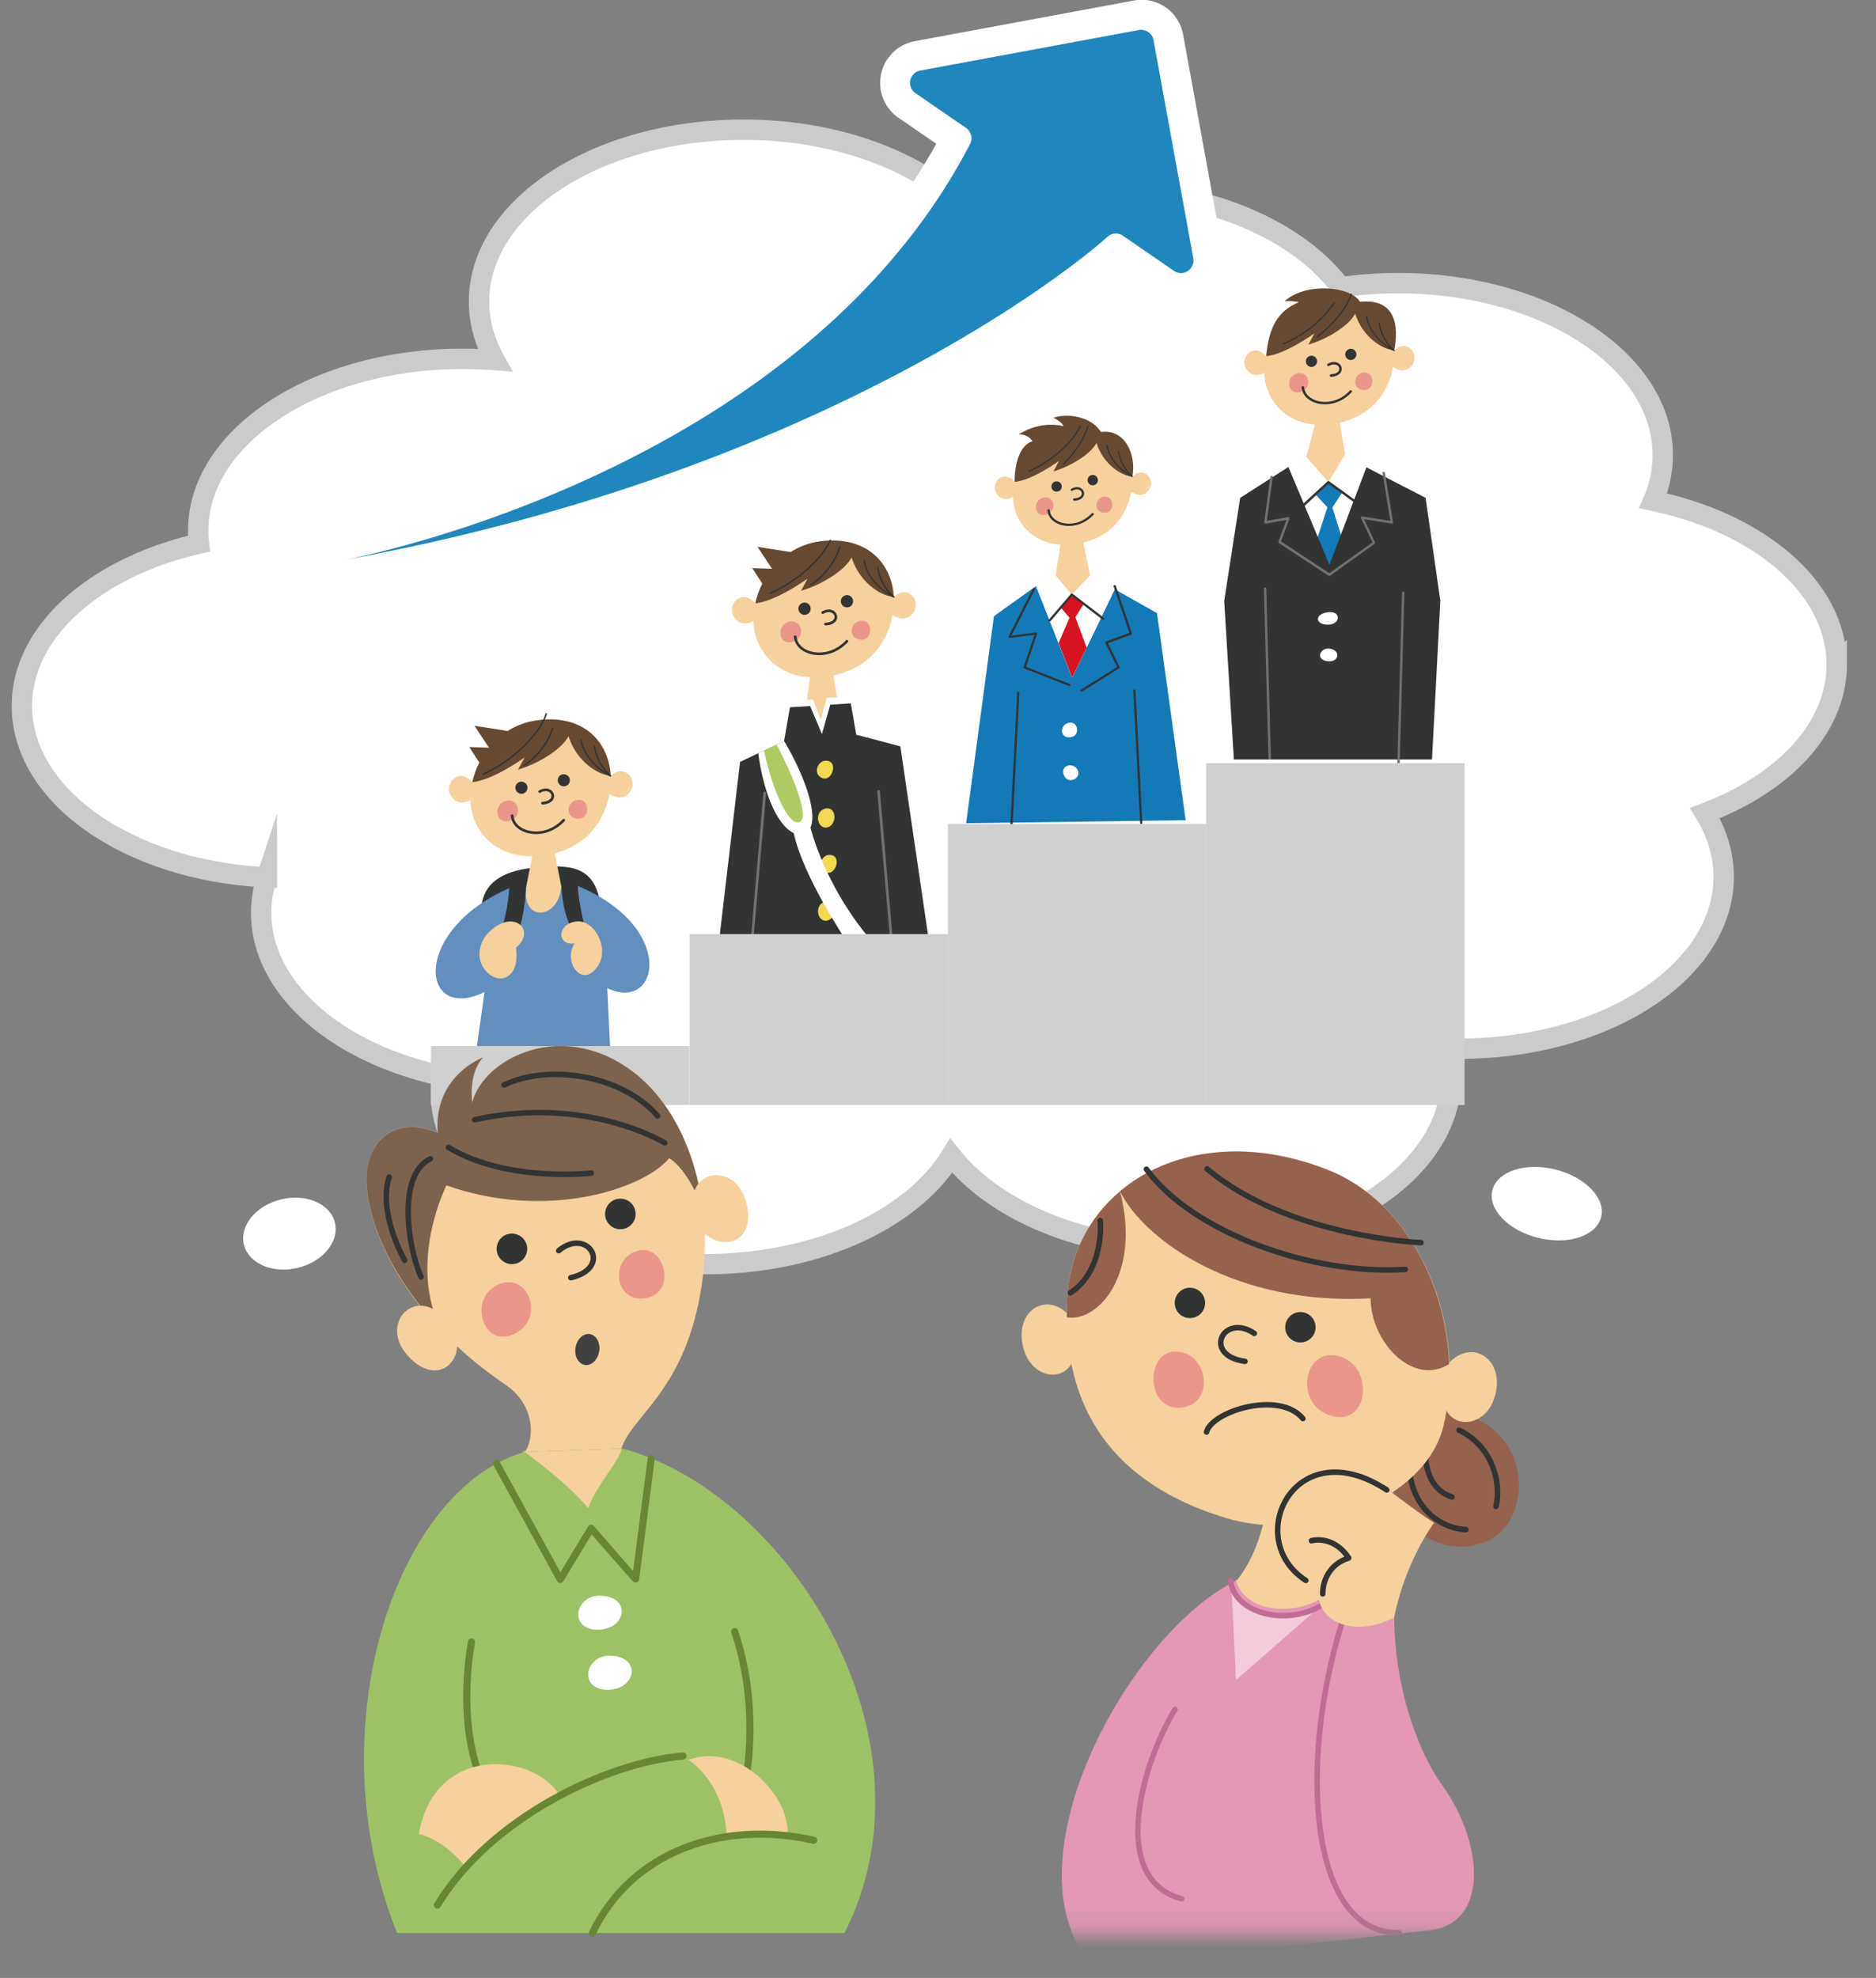 <svg xmlns="http://www.w3.org/2000/svg" width="92" height="97" fill="none"><rect width="100%" height="100%" fill="#808080" stroke="none"/><g clip-path="url(#a)"><path fill="#fff" stroke="#CBCBCB" stroke-miterlimit="10" d="M90.07 32.587c0-3.754-3.777-6.933-8.996-8.026a5.71 5.71 0 0 0 .468-2.247c0-4.655-5.806-8.427-12.97-8.427-.97 0-1.92.07-2.827.2-2.101-2.813-6.54-4.75-11.671-4.75-2.363 0-4.574.409-6.481 1.127-2.266-2.456-6.4-4.102-11.13-4.102-7.165 0-12.971 3.772-12.971 8.427 0 1.01.274 1.977.772 2.87a20.766 20.766 0 0 0-1.574-.061c-7.165 0-12.97 3.771-12.97 8.426 0 .214.012.427.038.636-5.06 1.159-8.684 4.285-8.684 7.96 0 4.447 5.295 8.088 12.013 8.406a5.625 5.625 0 0 0-.279 1.737c0 3.724 3.718 6.885 8.874 8-.038.266-.06.536-.06.806 0 4.655 5.806 8.426 12.971 8.426 5.472 0 10.152-2.203 12.055-5.317 2.152 2.722 6.51 4.581 11.544 4.581 7.165 0 12.97-3.771 12.97-8.426 0-.48-.063-.954-.18-1.411.189.004.383.008.577.008 7.165 0 12.97-3.77 12.97-8.426 0-1.106-.328-2.16-.92-3.127 3.866-1.459 6.465-4.176 6.465-7.294l-.004.004Z"/><path fill="#323333" d="M23.616 44.41c.122-1.045.936-1.685 2.509-1.85 1.877-.196 3.013-.079 3.305 1.72l-5.814.13Z"/><path fill="#628FBE" d="M23.355 51.54h6.571l-.213-4.565h-5.718l-.64 4.564Z"/><path fill="#F6D19D" d="m25.798 43.526.475-2.417.757-.143.497 2.504c.191 2.726-2.265 2.765-1.729.06v-.004Z"/><path fill="#628FBE" d="M23.986 48.534c-3.344 1.864-3.967-2.822.989-4.977l.823-.026c-.187 1.737 1.611 1.55 1.729-.061l.797-.026c5.439 2.273 3.719 7.159.596 4.428-2.282.114-4.934.667-4.934.667v-.005Z"/><path fill="#323333" d="M24.61 45.56s.343-1.089.37-2.169l.814.14s-.057 1.324-.349 2.033h-.836v-.004ZM27.527 43.47s.048 1.176.448 1.96h.697s-.37-1.442-.326-2.104l-.823.144h.004Z"/><path fill="#F6D19D" d="M23.89 45.808c1.25-1.35 2.465-.187 1.412.67.222 1.525-.85 1.87-1.485 1.129-.545-.632-.249-1.446.074-1.799ZM28.167 46.266c-.854.122-.88-.941.087-1.076.98-.135 1.872 1.681.758 2.513-.632.47-1.363-.584-.84-1.437h-.005ZM29.948 38.052c-.087-1.554-1.193-2.935-3.41-2.743-1.842.157-3.044 1.572-3.375 3.057-.657-.762-1.415.057-1.05.657.275.453.698.345.959.218.026 1.485 1.254 2.949 3.405 2.73 2.186-.217 3.153-1.658 3.41-3.03.244.157.688.34 1.015-.113.405-.562-.257-1.416-.958-.776h.004Z"/><path fill="#674931" d="M26.538 35.304a3.653 3.653 0 0 0-1.642.545l-1.628-.257.71 1.075-.963-.03.492.762c-.157.31-.27.632-.34.958 1.037-.1 2.557-1.21 2.557-1.21l-.318.596c.94-.27 2.134-.971 2.474-1.642.391 1.263 1.485 1.916 2.068 1.938-.087-1.555-1.193-2.935-3.41-2.743v.008Z"/><path fill="#EA968B" d="M24.788 39.28c-.593.162-.523 1.137.17.985.696-.153.526-1.172-.17-.984ZM28.424 39.224c.535.04.496 1.01-.14.923-.635-.087-.465-.967.14-.923Z"/><path fill="#323333" d="M26.604 39.45c-.035 0-.061-.026-.066-.06a.07.07 0 0 1 .061-.07c.235-.013.392-.096.436-.222a.213.213 0 0 0-.079-.235c-.113-.092-.283-.087-.461.017a.061.061 0 0 1-.087-.026c-.018-.035-.01-.07.026-.087.226-.127.453-.13.605 0 .113.096.161.24.118.374-.026.087-.135.288-.549.314l-.004-.005ZM25.572 38.928a.296.296 0 1 0 0-.592.296.296 0 0 0 0 .592ZM27.649 38.562a.296.296 0 1 0 0-.592.296.296 0 0 0 0 .592ZM26.29 40.905c-.196 0-.379-.035-.531-.087-.414-.144-.68-.449-.71-.81 0-.035.022-.066.06-.07.036 0 .066.022.07.061.027.31.257.57.623.697.453.16 1.198.122 1.799-.518a.063.063 0 0 1 .091 0 .063.063 0 0 1 0 .091c-.444.47-.967.636-1.406.636h.004ZM29.948 38.087h-.013c-.013-.004-1.267-.596-1.48-1.82 0-.017.008-.035.026-.04.021 0 .034.01.039.027.152.87.849 1.415 1.215 1.642-.545-.597-.61-1.272-.614-1.28 0-.018.013-.035.03-.04.018 0 .035.013.04.03 0 .01.078.81.774 1.42.014.013.018.03.005.044-.009.009-.018.017-.03.017h.008ZM25.706 37.578s-.021-.005-.03-.018c-.009-.017-.004-.039.013-.048.009-.004 1.002-.622 1.385-1.816.004-.017.026-.03.043-.021.018.004.027.026.022.043-.392 1.22-1.406 1.847-1.415 1.855-.005 0-.013.005-.018.005ZM23.695 38s-.027-.009-.03-.022c-.01-.017 0-.039.017-.043 1.532-.68 2.826-2.064 3.07-2.935.004-.018.026-.03.043-.022.018.004.03.026.022.043-.248.884-1.56 2.291-3.11 2.98h-.012Z"/><path fill="#F6D19D" d="m39.472 35.178.292-2.286 1.045-.1.34 1.955-.88 1.668-.797-1.237Z"/><path fill="#fff" d="m38.928 34.677.039-.33.914-.04s.37 1.006.37.989c0-.018.292-1.076.292-1.076l1.015-.044.056.327-1.289 2.025-1.393-1.855-.005.004Z"/><path fill="#323333" d="m44.153 36.602-2.16-.57-.27-1.538-1.006.066-.409 1.437-.58-1.372-.988.061-.287 1.655-2.16 1.023-1.028 8.762h10.286l-1.398-9.524Z"/><path fill="#F2D853" d="M40.465 37.308c-.375.022-.623.662-.135.853.488.192.823-.892.135-.853ZM40.534 39.646c-.614.066-.5.993 0 .937.501-.057.532-.993 0-.937ZM40.643 41.928c-.374.022-.622.662-.135.854.492.191.823-.893.135-.854ZM40.534 44.214c-.614.066-.5.993 0 .937.501-.057.532-.993 0-.937Z"/><path fill="#fff" d="M37.185 36.942c.214 1.655.82 3.466 1.742 3.92.458 2.142 2.574 5.264 2.574 5.264h1.224c-2.321-2.726-2.979-5.54-2.979-5.54.375-.835-.453-2.843-1.293-4.245l-1.268.6Z"/><path fill="#AFCA63" d="M37.464 36.811c.475 2.156 1.259 3.72 1.742 3.502.54-.24-.379-2.383-1.119-3.798l-.623.296Z"/><path fill="#717171" d="M43.718 46.192c-.035 0-.061-.026-.066-.061l-.631-7.316c0-.035.022-.066.061-.07.035 0 .065.022.07.06l.631 7.317c0 .035-.022.065-.06.07h-.005Z"/><path fill="#F6D19D" d="M43.836 29.273c-.088-1.555-1.198-2.935-3.415-2.748-1.846.157-3.048 1.572-3.38 3.062-.657-.762-1.414.056-1.049.657.275.453.697.344.959.218.026 1.485 1.258 2.952 3.41 2.735 2.185-.222 3.157-1.66 3.41-3.036.243.157.692.34 1.018-.113.405-.562-.257-1.42-.958-.775h.005Z"/><path fill="#674931" d="M40.421 26.525a3.622 3.622 0 0 0-1.646.549l-1.629-.257.715 1.076-.967-.03.492.761c-.157.31-.27.632-.344.963 1.036-.1 2.56-1.211 2.56-1.211l-.317.597c.945-.27 2.138-.972 2.478-1.642.391 1.263 1.485 1.92 2.068 1.942-.087-1.555-1.198-2.935-3.414-2.748h.004Z"/><path fill="#EA968B" d="M38.67 30.501c-.592.161-.526 1.137.17.984.697-.152.527-1.171-.17-.984ZM42.307 30.445c.535.039.496 1.01-.14.923-.635-.087-.465-.971.14-.923Z"/><path fill="#323333" d="M40.487 30.67c-.035 0-.061-.025-.066-.06a.07.07 0 0 1 .061-.07c.236-.013.392-.095.436-.222a.213.213 0 0 0-.079-.235c-.113-.091-.283-.083-.461.018a.061.061 0 0 1-.087-.027c-.018-.035-.009-.07.026-.087.226-.126.453-.13.605 0 .113.096.161.24.118.375-.026.087-.135.287-.549.313l-.004-.004ZM39.455 30.153a.3.3 0 1 0 0-.601.3.3 0 0 0 0 .6ZM41.536 29.787a.3.3 0 1 0 0-.601.3.3 0 0 0 0 .601ZM40.173 32.13c-.196 0-.379-.035-.531-.087-.414-.148-.68-.449-.71-.81 0-.035.022-.066.06-.07.036 0 .066.022.07.061.027.31.258.57.623.697.453.161 1.198.122 1.803-.518a.063.063 0 0 1 .092 0 .063.063 0 0 1 0 .091c-.449.47-.967.636-1.411.636h.004ZM43.836 29.308h-.014c-.013-.005-1.267-.597-1.48-1.82 0-.018.008-.035.026-.04.017 0 .035.009.04.026.151.876.848 1.416 1.218 1.646a2.412 2.412 0 0 1-.614-1.28c0-.017.014-.035.03-.039.018 0 .036.013.04.03 0 .01.078.81.78 1.42.013.013.017.03.004.044-.009.008-.017.017-.03.017v-.004ZM39.777 28.711s-.022-.004-.03-.017c-.01-.018-.005-.04.012-.048.01-.004 1.006-.623 1.39-1.816.004-.017.026-.03.043-.022.017.005.026.026.022.044-.392 1.22-1.407 1.85-1.415 1.855-.005 0-.014.004-.018.004h-.004ZM37.765 29.134s-.026-.01-.03-.022c-.01-.017 0-.04.017-.044 1.293-.57 2.5-1.633 2.935-2.582.009-.018.03-.026.048-.018.017.01.026.031.017.044-.44.962-1.663 2.038-2.97 2.617h-.013l-.004.005Z"/><path fill="#717171" d="M36.872 46.27c.035 0 .06-.026.065-.061l.632-7.316c0-.035-.022-.065-.061-.07-.035 0-.066.022-.07.061l-.631 7.316c0 .035.021.066.06.07h.005Z"/><path fill="#F6D19D" d="m64.06 22.401.692-2.613.784-.021.43 2.512-.905 2.387-1.002-2.265Z"/><path fill="#fff" d="m65.196 27.697 1.816-4.777-1.045-.64-.823 1.362-1.085-1.24-.875.5 2.012 4.795Z"/><path fill="#1479B7" d="m64.503 24.239.64-.597.684.497-.487.749.557 1.785-.649 1.259-.745-1.228.593-1.825-.593-.64Z"/><path fill="#323333" d="m69.912 24.417-2.9-1.498-1.816 4.777-2.012-4.794-2.365 1.515-.784 5.052.475 7.778h9.716l.409-7.778-.723-5.052Z"/><path fill="#717171" d="M65.196 28.25s-.022 0-.035-.009l-2.447-1.611c-.022-.018-.035-.044-.022-.07l.396-1.058-1.023.178s-.04 0-.053-.017a.056.056 0 0 1-.017-.052l.305-2.221a.058.058 0 0 1 .065-.053.058.058 0 0 1 .052.066l-.291 2.138 1.045-.183s.043 0 .056.022c.014.022.018.04.01.06l-.419 1.111 2.374 1.56 2.116-1.512-.566-1.189s-.009-.043.004-.06a.057.057 0 0 1 .057-.022l1.38.217-.383-2.338c-.004-.03.017-.065.048-.07.035 0 .065.018.07.048l.396 2.421s0 .04-.017.053c-.014.013-.035.021-.053.017l-1.35-.213.54 1.132c.013.026 0 .056-.017.074l-2.19 1.563s-.023.013-.035.013l.004.005Z"/><path fill="#323333" d="M63.863 24.888s-.03-.005-.043-.018c-.022-.026-.022-.06 0-.082l1.285-1.185s.052-.022.073-.004l1.394 1.01c.026.017.035.057.013.083-.017.026-.056.03-.083.013l-1.35-.98-1.25 1.154s-.026.017-.039.017v-.008Z"/><path fill="#717171" d="M68.584 37.456c-.035 0-.061-.03-.057-.061l.227-8.318c0-.035.026-.06.06-.057.036 0 .062.031.057.061l-.226 8.318c0 .03-.026.057-.061.057Z"/><path fill="#fff" d="M65.2 30.018c-.723.04-.753.605-.104.618.649.013.683-.649.104-.618ZM65.157 31.808c-.418-.027-.662.54-.061.618.6.078.68-.58.06-.619Z"/><path fill="#F6D19D" d="M68.37 17.184c-.082-1.441-1.106-2.717-3.157-2.543-1.707.144-2.822 1.455-3.126 2.83-.606-.705-1.311.053-.972.61.253.418.645.323.889.2.026 1.377 1.163 2.731 3.157 2.53 2.025-.204 2.922-1.537 3.157-2.808.227.144.64.314.94-.105.375-.522-.239-1.31-.887-.718v.004Z"/><path fill="#674931" d="M62.992 14.771s.458-.026.701.053c-1.058.43-1.471 1.271-1.602 2.643.962-.091 2.369-1.119 2.369-1.119l-.296.553c.875-.253 1.977-.901 2.295-1.52.361 1.167 1.376 1.777 1.916 1.799.218-1.159.109-2.56-1.681-2.378-.444-.766-2.648-.976-3.697-.03h-.005Z"/><path fill="#EA968B" d="M63.593 18.32c-.549.149-.488 1.05.157.91.644-.143.488-1.083-.157-.91ZM66.96 18.268c.496.04.461.937-.131.854-.588-.078-.431-.897.13-.854Z"/><path fill="#323333" d="M65.274 18.478c-.03 0-.056-.027-.06-.057 0-.035.02-.061.056-.065.218-.013.365-.087.4-.205a.196.196 0 0 0-.07-.218c-.104-.082-.26-.078-.426.013-.03.018-.065.005-.083-.022-.017-.03-.004-.065.022-.082.209-.118.418-.122.562 0a.319.319 0 0 1 .109.348c-.027.079-.127.266-.51.288ZM64.316 17.994a.274.274 0 1 0 0-.549.274.274 0 0 0 0 .549ZM66.245 17.654a.274.274 0 1 0 0-.548.274.274 0 0 0 0 .548ZM64.982 19.828c-.183 0-.348-.03-.492-.079-.383-.135-.631-.413-.657-.749 0-.035.022-.06.056-.065.035 0 .061.022.066.056.022.288.24.527.575.645.418.148 1.11.113 1.667-.48a.054.054 0 0 1 .083 0 .054.054 0 0 1 0 .084c-.413.435-.897.588-1.302.588h.004ZM68.37 17.215h-.013c-.013-.005-1.175-.553-1.371-1.686 0-.017.008-.035.026-.035.017 0 .035.01.035.027.139.81.788 1.31 1.127 1.524a2.244 2.244 0 0 1-.566-1.185c0-.017.013-.035.03-.035.018 0 .036.013.036.03 0 .01.074.75.718 1.316.013.009.013.026.005.04-.005.008-.018.012-.027.012v-.008ZM64.59 16.557s-.017-.004-.026-.013c-.008-.013-.008-.035.009-.044.013-.008 1.302-.975 1.66-2.081.004-.018.021-.026.038-.022.018.005.026.022.022.04-.361 1.127-1.668 2.103-1.68 2.111-.005 0-.014.005-.018.005l-.005.004ZM62.923 16.905s-.022-.008-.03-.017c-.01-.017 0-.035.017-.044 1.084-.479 1.855-1.101 2.508-2.02.009-.013.03-.018.043-.009.014.009.018.03.01.044-.658.927-1.438 1.554-2.535 2.042h-.013v.004Z"/><path fill="#717171" d="M62.27 37.247c.034 0 .06-.03.056-.061l-.227-8.318c0-.035-.026-.06-.06-.056-.035 0-.061.03-.057.06l.226 8.318c0 .03.026.057.061.057Z"/><path fill="#F6D19D" d="m51.766 28.215.435-2.74h.684l.575 2.74-.58 2.216-1.114-2.216Z"/><path fill="#1479B7" d="m56.739 30.07-2.073-1.172-2.086 4.338-1.772-4.494-2.065 1.476-1.363 10.155 10.765-.148L56.74 30.07Z"/><path fill="#fff" d="m54.666 28.899-1.206-.684-.902.945-.792-.945-.958.527 1.772 4.494 2.086-4.337Z"/><path fill="#D61421" d="m52.018 29.796.54-.636.593.453-.414.653.553 1.498-.71 1.472-.666-1.694.535-1.25-.43-.497Z"/><path fill="#323333" d="M51.474 30.484s-.026 0-.035-.013c-.022-.022-.026-.053-.004-.079l1.084-1.267a.054.054 0 0 1 .074-.009l1.542 1.18c.026.018.03.053.008.079-.017.026-.052.03-.078.009l-1.498-1.146-1.05 1.228s-.026.018-.043.018ZM52.45 33.645h-.022l-2.2-.862a.052.052 0 0 1-.03-.07l.531-1.576-1.215.152s-.039-.004-.052-.022a.046.046 0 0 1 0-.056l1.184-2.339c.014-.026.048-.039.075-.026.026.013.039.048.026.074l-1.141 2.247 1.197-.148s.04.005.048.022a.046.046 0 0 1 .009.052l-.544 1.612 2.15.84c.027.013.044.044.031.07a.057.057 0 0 1-.052.035l.004-.005Z"/><path fill="#323333" d="M53.046 33.92s-.035-.01-.048-.026c-.017-.027-.009-.061.018-.075l1.768-1.11-.58-1.176s-.008-.03 0-.043c.01-.013.018-.026.03-.03l1.155-.423-.775-2.273c-.009-.031.004-.061.035-.07.03-.009.06.004.07.035l.792 2.325c.008.03-.005.061-.035.07l-1.145.418.575 1.163c.013.026 0 .056-.022.07l-1.807 1.136s-.018.009-.031.009ZM55.968 40.417c-.03 0-.052-.022-.057-.052l-.335-6.498c0-.03.022-.056.052-.056s.057.022.057.052l.335 6.497c0 .03-.021.057-.052.057Z"/><path fill="#fff" d="M52.45 35.44c-.453.052-.536.74 0 .722.535-.017.452-.775 0-.723ZM52.846 37.756c-.214-.4-.884-.226-.671.266.213.492.888.135.67-.266Z"/><path fill="#F6D19D" d="M55.528 23.363c-.074-1.323-1.014-2.495-2.9-2.334-1.568.135-2.591 1.337-2.87 2.6-.557-.649-1.202.048-.893.562.235.383.593.296.815.183.021 1.263 1.066 2.508 2.896 2.325 1.86-.187 2.682-1.41 2.9-2.578.209.135.588.288.867-.096.343-.479-.218-1.206-.815-.657v-.005Z"/><path fill="#674931" d="M51.661 20.48c.518.288.483.419.483.419s-1.04-.318-2.186.405c0 0 .436-.04.675.335-.622.187-.875 1.093-.875 1.995.884-.083 2.177-1.028 2.177-1.028l-.27.51c.802-.232 1.816-.828 2.108-1.394.331 1.071 1.263 1.628 1.76 1.65.2-1.062-.349-2.351-1.546-2.186-.41-.705-1.555-.954-2.322-.701l-.004-.004Z"/><path fill="#EA968B" d="M51.139 24.409c-.506.139-.445.966.143.836.593-.131.449-.998-.143-.836ZM54.23 24.36c.458.035.423.858-.117.785-.54-.075-.396-.824.117-.784Z"/><path fill="#323333" d="M52.68 24.552c-.03 0-.052-.022-.057-.052 0-.03.022-.057.053-.057.2-.013.335-.082.37-.187a.184.184 0 0 0-.066-.2c-.095-.079-.239-.074-.391.013-.026.013-.061.004-.075-.022-.013-.026-.004-.06.022-.074.192-.109.383-.109.514 0 .1.078.14.205.1.318-.021.074-.117.244-.466.266l-.004-.005ZM51.8 24.112a.253.253 0 1 0 0-.505.253.253 0 0 0 0 .505ZM53.573 23.799a.253.253 0 1 0 0-.505.253.253 0 0 0 0 .505ZM52.414 25.793a1.29 1.29 0 0 1-.448-.074c-.353-.126-.58-.383-.601-.688 0-.03.022-.056.052-.06.03 0 .057.021.061.052.022.26.218.483.532.592.387.135 1.019.1 1.532-.44a.055.055 0 0 1 .079 0 .055.055 0 0 1 0 .078c-.38.4-.823.54-1.198.54h-.009ZM55.528 23.394h-.013c-.009-.004-1.08-.505-1.258-1.55 0-.018.008-.03.021-.035.018 0 .03.008.035.022.13.74.723 1.201 1.037 1.398-.466-.506-.519-1.085-.523-1.09 0-.017.009-.03.026-.03.018 0 .03.009.03.026 0 .01.066.688.663 1.207.013.008.013.026.004.039-.004.009-.013.013-.026.013h.004ZM52.17 22.78s-.017 0-.021-.009c-.013-.013-.009-.03 0-.043.009-.009.858-.819 1.184-1.834.005-.017.022-.026.035-.017.018.004.022.022.018.035-.331 1.032-1.19 1.85-1.198 1.86a.033.033 0 0 1-.022.008h.005ZM50.464 23.141s-.022-.008-.027-.017a.035.035 0 0 1 .014-.04c1.097-.487 2.12-1.389 2.49-2.194.01-.013.027-.022.04-.013.013.009.021.026.013.039-.375.819-1.411 1.733-2.522 2.225h-.013.005ZM49.601 40.522c.03 0 .053-.022.057-.053l.335-6.497c0-.03-.022-.057-.052-.057s-.057.022-.057.053l-.335 6.497c0 .03.022.057.052.057Z"/><path fill="#D0D0D0" d="M33.806 51.3H21.134v2.891h12.672V51.3ZM46.492 45.808H33.819v8.383h12.673v-8.383Z"/><path fill="#D0D0D0" d="M59.16 40.413H46.488V54.19H59.16V40.413Z"/><path fill="#D0D0D0" d="M71.824 37.425H59.15v16.766h12.673V37.425Z"/><path fill="#fff" d="M78.521 59.685c.228-.927-.782-1.972-2.256-2.334-1.474-.362-2.853.097-3.08 1.024-.228.927.782 1.972 2.256 2.334 1.474.362 2.853-.097 3.08-1.024ZM14.596 62.18c1.233-.295 2.052-1.287 1.83-2.215-.223-.929-1.403-1.442-2.635-1.147-1.233.295-2.052 1.287-1.83 2.216.223.928 1.402 1.442 2.635 1.147Z"/><path fill="#1F87BD" d="M16.884 28.202a.732.732 0 0 1-.719-.601.732.732 0 0 1 .584-.854c.892-.17 21.957-4.333 30.126-19.923L44.48 5.178a1.344 1.344 0 0 1-.553-1.39 1.345 1.345 0 0 1 1.071-1.045L55.724.753a1.349 1.349 0 0 1 1.568 1.084l1.951 10.7a1.349 1.349 0 0 1-2.09 1.35l-2.422-1.663c-1.154 1.014-13.626 11.57-37.717 15.965a.665.665 0 0 1-.13.013Z"/><path fill="#fff" d="M55.968 1.467c.292 0 .549.21.601.501l1.951 10.7a.612.612 0 0 1-.95.614l-2.499-1.72a.61.61 0 0 0-.758.048c-2.16 1.946-14.719 11.71-37.43 15.851 1.046-.2 22.402-4.433 30.689-20.398a.61.61 0 0 0-.196-.788l-2.482-1.707a.612.612 0 0 1 .235-1.106l10.726-1.99c.04-.009.074-.009.113-.009m0-1.467a2.19 2.19 0 0 0-.379.034L44.863 2.02a2.07 2.07 0 0 0-1.654 1.612 2.075 2.075 0 0 0 .857 2.147l1.851 1.271c-8.213 14.811-28.433 18.805-29.303 18.97a1.468 1.468 0 0 0 .274 2.909c.087 0 .174-.009.266-.026 22.505-4.107 34.99-13.578 37.634-15.765l1.96 1.346a2.074 2.074 0 0 0 2.778-.388 2.057 2.057 0 0 0 .444-1.702l-1.95-10.7a2.078 2.078 0 0 0-2.048-1.707l-.004.009Z"/><path fill="#F6D19D" d="m30.48 71.036-4.739.17c.466-.654.527-2.3-.97-3.31-4.412-2.979-6.598-7.011-6.794-9.716-.166-2.277 1.463-3.51 3.488-2.63-.213-2.809 2.23-3.697 2.23-3.697-.75.797-.536 2.208-.536 2.208.549-2.173 4.485-4.185 7.991-1.42 2.491 1.964 4.041 6.145 3.179 10.887-.862 4.742-3.336 5.914-3.85 7.503v.005Z"/><path fill="#7D634E" d="M17.977 58.185c-.166-2.278 1.463-3.51 3.488-2.63-.213-2.81 2.23-3.698 2.23-3.698-.75.797-.536 2.208-.536 2.208.549-2.173 4.485-4.185 7.991-1.42 1.698 1.342 2.944 3.706 3.297 6.576-.057-.14-.715-1.86-1.63-2.421-1.253 1.52-6.018 3.075-10.921 1.333 0 0-1.916 3.736-.27 7.085-2.312-2.448-3.506-5.087-3.645-7.042l-.004.009Z"/><path fill="#EA968B" d="M24.248 63.097c-1.285.801-.47 3.127 1.058 2.273 1.528-.849.453-3.218-1.058-2.273ZM31.346 61.325c1.29-.27 1.847 2.116.292 2.342-1.555.227-1.75-2.038-.292-2.343Z"/><path stroke="#323333" stroke-linecap="round" stroke-linejoin="round" stroke-width=".27" d="M32.248 54.731c-1.716-2.003-5.335-2.578-7.53-1.52M32.6 56.05s-3.806-2.355-9.328-1.136M28.994 57.532s-4.132.474-7.002-1.263M21.108 56.83c-1.642.784-1.115 4.338-.458 5.792M19.087 57.727c-.405 1.168.105 2.892.758 4.085"/><path fill="#F6D19D" d="M21.508 64.36c-1.398-1.032-2.739.61-1.615 1.999 1.297 1.611 2.787.697 2.5-.854l-.885-1.15v.005ZM33.98 59.064c-.112-1.733 1.99-1.977 2.557-.283.658 1.96-.914 2.722-2.064 1.647l-.492-1.364Z"/><path fill="#9DC266" d="m30.48 71.036-4.739.17C19.383 72.99 15.464 84.854 19.475 94.8h21.94c4.829-9.52-2.766-21.626-10.936-23.769v.005Z"/><path fill="#F6D19D" d="M25.741 71.206c-.457.126.427-.227 0 0l4.739-.17c.004.47-1.333 1.925-1.625 2.935-1.058-1.254-2.695-2.43-3.114-2.765Z"/><path stroke="#688633" stroke-linecap="round" stroke-linejoin="round" stroke-width=".35" d="M36.594 87.127s.675-3.45-.566-7.112M23.124 80.525s-.78 3.85.514 6.841"/><path fill="#F6D19D" d="M35.623 89.949s.03-2.287-1.856-3.645c2.426-.897 4.973 1.76 4.852 3.645-1.176-.279-2.996 0-2.996 0ZM27.431 88.033s-2.378.77-4.603 3.518c-1.145-1.42-2.286-1.607-2.286-1.607.77-4.48 5.687-3.95 6.89-1.911Z"/><path stroke="#688633" stroke-linecap="round" stroke-linejoin="round" stroke-width=".35" d="M39.903 90.25c-4.524-1.024-8.966.591-10.852 4.554M33.493 86.12c-3.715.306-9.454 3.023-12.041 7.308"/><path fill="#424142" d="M29.384 66.28c.07-.418-.133-.8-.454-.853-.32-.054-.636.241-.705.659-.07.418.133.8.453.853.32.053.637-.242.706-.66Z"/><path stroke="#323333" stroke-linecap="round" stroke-linejoin="round" stroke-width=".27" d="M27.4 61.333c1.424-1.18 2.683.836.593 1.328"/><path fill="#323333" d="M25.105 61.995a.749.749 0 1 0 0-1.498.749.749 0 0 0 0 1.498ZM30.423 60.284a.749.749 0 1 0 0-1.498.749.749 0 0 0 0 1.498Z"/><path stroke="#688633" stroke-linecap="round" stroke-linejoin="round" stroke-width=".35" d="m31.938 71.528-.766 5.91c-.196-.192-2.182-2.487-2.182-2.487l-1.515 2.508-3.123-5.687"/><path fill="#fff" d="M29.39 78.256c1.599 0 1.35 1.668-.078 1.668-1.432 0-1.114-1.668.079-1.668ZM29.878 81.2c1.599 0 1.35 1.668-.078 1.668-1.433 0-1.115-1.668.078-1.668Z"/><mask id="b" width="29" height="43" x="49" y="52" maskUnits="userSpaceOnUse" style="mask-type:luminance"><path fill="#fff" d="M77.346 52.24H49.022v42.565h28.324V52.24Z"/></mask><g mask="url(#b)"><path fill="#95624E" d="M68.645 70.139c-1.498 3.606 1.298 6.554 4.168 5.491 2.351-.87 2.604-5.696-1.69-6.45-2.051-.439-2.478.959-2.478.959Z"/><path stroke="#323333" stroke-linecap="round" stroke-linejoin="round" stroke-width=".27" d="M69.22 70.575c-.57 2.739.988 4.346 2.67 4.441"/><path stroke="#323333" stroke-linecap="round" stroke-linejoin="round" stroke-width=".27" d="M69.93 70.6s-.375 2.282 1.275 2.814M71.55 70.139c1.559.732 2.107 2.478 1.816 3.736"/><path fill="#F6D19D" d="M60.65 77.503s1.202-1.315 1.506-3.937l3.61.231-.61 3.64-4.506.07v-.004ZM52.663 64.795c-1.154-1.668-3.031-.579-2.46 1.377.435 1.493 2.129 1.672 2.477.37.397-1.485-.017-1.742-.017-1.742v-.005ZM70.87 67.06c1.21-1.603 3.049-.41 2.408 1.515-.487 1.468-2.186 1.55-2.486.227-.344-1.507.078-1.742.078-1.742Z"/><path fill="#F6D19D" d="M65.096 57.362c4.625 1.816 6.872 7.847 5.683 12.607-.889 3.571-6.437 5.762-10.674 4.472-5.47-1.663-8.048-5.33-7.773-10.76.274-5.43 6.036-8.958 12.764-6.32Z"/><path fill="#95624E" d="M52.332 63.685c.109-2.134 1.067-3.976 2.595-5.26 1.045 4.067-1.075 6.436-2.608 6.18 0-.301 0-.606.013-.916v-.004Z"/><path fill="#95624E" d="M54.927 58.42c2.36-1.986 6.084-2.656 10.165-1.058 3.666 1.437 5.822 5.526 5.974 9.533-1.798 1.132-3.854-1.124-3.85-3.223-6.562.366-11.074-2.804-12.293-5.252h.004Z"/><path fill="#EA968B" d="M65.788 66.55c1.594.553 1.35 3.423-.518 2.879s-1.354-3.532.518-2.879ZM57.601 66.285c-1.454.048-1.402 2.918.323 2.748 1.724-.174 1.323-2.8-.323-2.748Z"/><path stroke="#323333" stroke-linecap="round" stroke-linejoin="round" stroke-width=".27" d="M59.169 70.23c.257-1.014 3.558-2.06 4.725-.662M68.915 62.252c-4.581.3-10.434-1.807-12.694-4.912M69.686 60.942s-6.498-.262-10.495-3.62M53.956 59.857s.244 2.408-1.463 3.55"/><path fill="#E597B6" d="m60.65 77.503 4.224-.283c2.621 1.389 3.501 2.099 3.501 2.099.004 3.188 1.032 6.397 2.369 8.257 2.003 2.782 2.317 6.784-.67 7.094-3.811.396-16.375 1.855-16.375 1.855-4.629-4.808 1.533-16.379 6.955-19.027l-.005.005Z"/><path fill="#F6D19D" d="M65.984 77.15c-1.084 2.23-4.873 2.317-5.37.344l5.37-.344Z"/><path stroke="#C06C93" stroke-linecap="round" stroke-linejoin="round" stroke-width=".27" d="M65.84 79.493c-2.225 7.081-1.58 15.412 2.77 15.286"/><path fill="#F3CBDA" d="m60.388 77.734.227 4.66 4.163-3.646s-1.429.78-2.613.41c-1.185-.375-1.367-.606-1.777-1.424Z"/><path stroke="#C06C93" stroke-linecap="round" stroke-linejoin="round" stroke-width=".27" d="M65.714 77.864c-1.367 2.073-5.13 1.664-5.37-.357"/><path fill="#F6D19D" d="M68.37 79.323c.558-2.787 1.956-4.642 1.956-4.642-2.369-1.546-2.796-2.482-4.799-2.264-3.205.348-4.141 4.677-.762 5.278-.544 1.633 1.45 2.76 3.606 1.628Z"/><path stroke="#323333" stroke-linecap="round" stroke-linejoin="round" stroke-width=".27" d="M64.312 75.56s1.058-.313 1.829.846c-.923.291-1.285 1.106-1.272 1.763"/><path stroke="#323333" stroke-linecap="round" stroke-linejoin="round" stroke-width=".27" d="M64.038 77.507c-3.14-2.033-.545-7.398 3.971-4.437"/><path stroke="#C06C93" stroke-linecap="round" stroke-linejoin="round" stroke-width=".27" d="M57.627 83.83c-1.611 2.63-3.275 8.327.323 9.29"/><path stroke="#323333" stroke-linecap="round" stroke-linejoin="round" stroke-width=".27" d="M61.512 65.392c-1.52-1.032-2.57 1.08-.458 1.372"/><path fill="#323333" d="M63.772 65.836a.745.745 0 1 0 0-1.49.745.745 0 0 0 0 1.49ZM58.355 64.643a.745.745 0 1 0 0-1.49.745.745 0 0 0 0 1.49Z"/></g></g><defs><clipPath id="a"><path fill="#fff" d="M0 0h92v96.529H0z"/></clipPath></defs></svg>